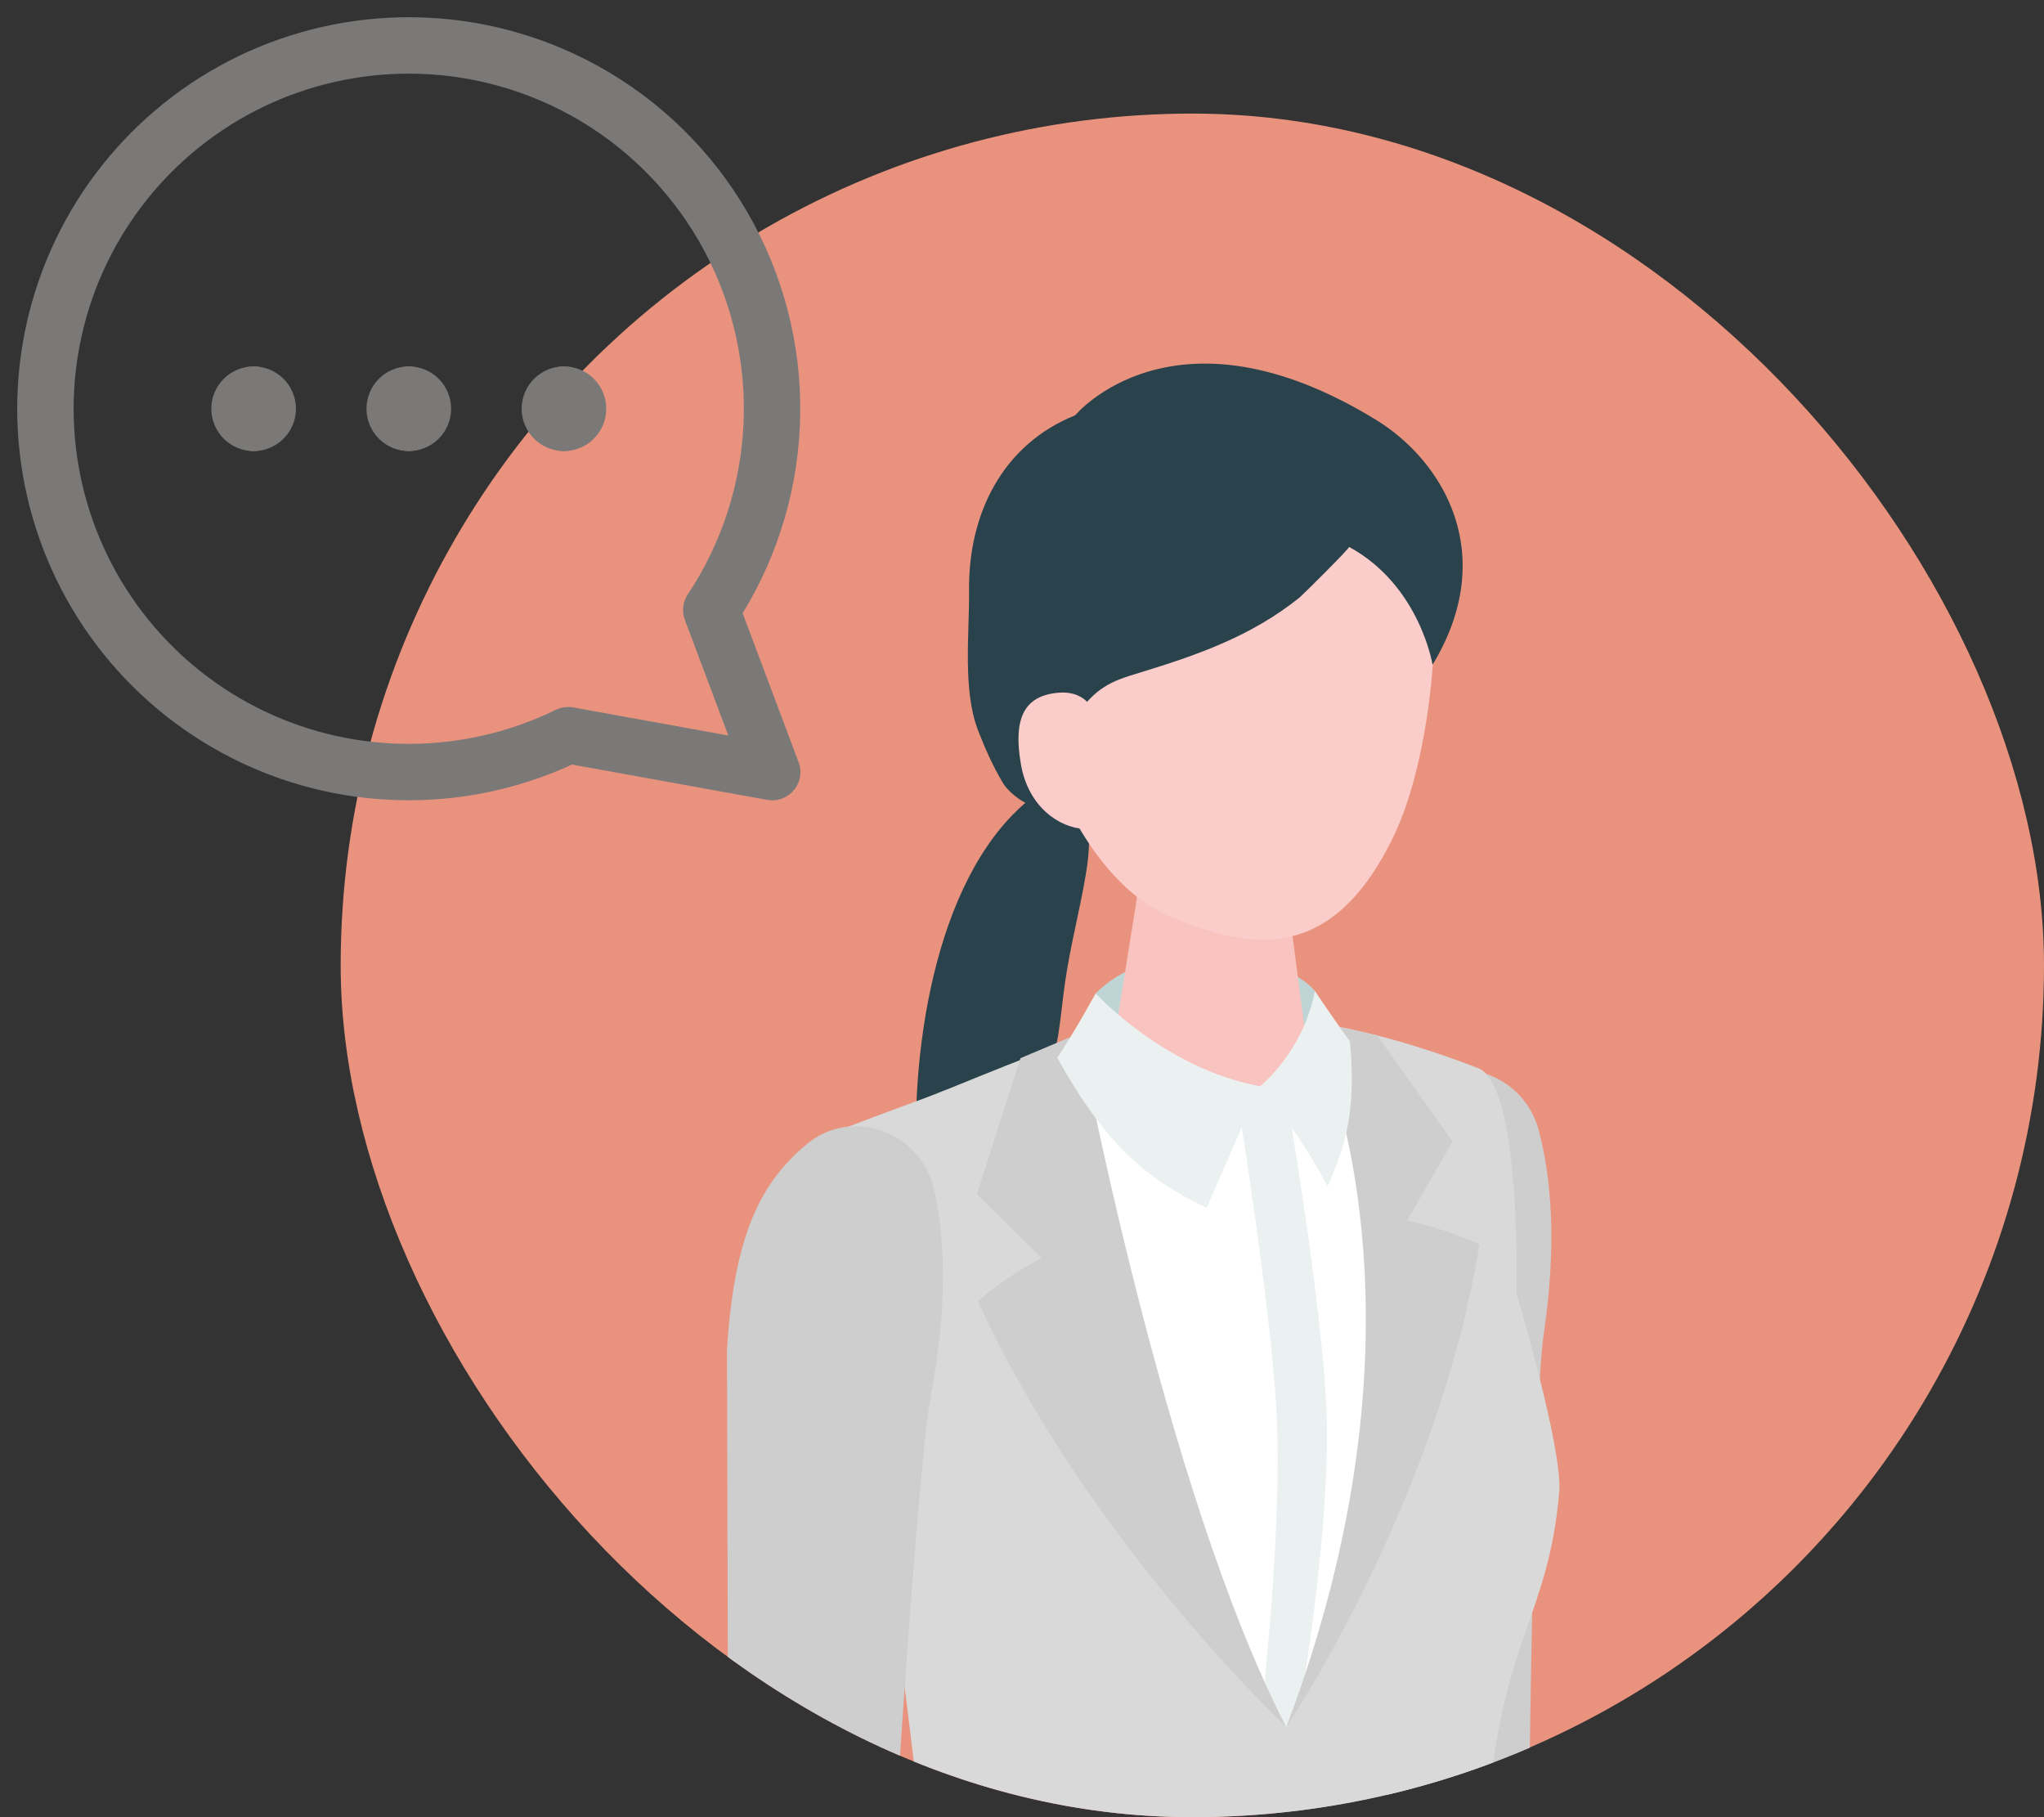 <svg width="90" height="80" viewBox="0 0 90 80" fill="none" xmlns="http://www.w3.org/2000/svg">
<rect x="0" y="0" width="90" height="80" fill="#333333" stroke="none"/>
<g clip-path="url(#clip0_518_19462)">
<circle cx="52.5" cy="42.5" r="37.5" fill="#E9937F"/>
<g clip-path="url(#clip1_518_19462)">
<path d="M40.431 52.356C41.877 52.138 43.477 52.23 44.627 51.311C45.725 50.432 46.014 48.977 46.149 47.641C46.22 46.934 46.496 46.226 46.605 45.505C46.721 44.745 46.791 43.971 46.901 43.211C47.132 41.617 47.55 40.063 47.813 38.476C47.974 37.504 48.063 36.466 47.665 35.573C47.415 35.018 46.933 34.475 46.316 34.667C45.719 34.852 45.224 35.249 44.774 35.686C40.9 39.435 39.975 47.251 40.431 52.369V52.356Z" fill="#2A424B"/>
<path d="M61.152 80.096L58.916 57.197C59.025 51.999 60.169 49.698 62.071 47.979C64.004 46.233 67.082 47.218 67.756 49.771C68.296 51.814 68.566 54.724 67.968 58.77C67.512 61.858 67.326 79.64 67.326 79.64L69.863 101.541L64.242 102.268L61.145 80.096H61.152Z" fill="#CECECE"/>
<path d="M38.506 93.725L41.185 85.307L37.471 54.968C36.546 51.391 35.987 50.564 36.315 50.016C36.867 49.764 39.906 48.64 40.741 48.336C47.307 45.816 52.954 42.345 65.09 47.026C66.754 47.668 66.818 54.75 66.773 56.946C66.773 56.946 68.816 63.776 68.655 65.674C68.205 71.044 66.188 72.181 65.552 79.336C65.154 83.872 66.599 94.77 66.599 94.77C66.599 94.77 66.496 97.395 55.742 97.507C44.031 97.633 38.499 93.725 38.499 93.725H38.506Z" fill="#D9D9D9"/>
<path d="M41.138 52.403C40.566 49.824 37.528 48.706 35.53 50.366C33.557 52.006 32.324 54.254 32.009 59.445L32.08 84.15L34.675 105.443L39.564 104.53L39.314 82.06C39.314 82.06 40.412 64.471 40.99 61.402C41.748 57.389 41.594 54.466 41.138 52.403Z" fill="#CECECE"/>
<path d="M57.897 43.628C56.535 41.981 50.99 40.996 48.241 43.733C47.99 45.122 47.669 46.021 47.669 46.021L52.404 48.025L57.601 47.516C57.601 47.516 57.974 44.719 57.89 43.628H57.897Z" fill="#BFD4D5"/>
<path d="M60.488 47.423C60.488 47.423 61.85 64.748 56.64 76.023C54.7 72.088 47.279 57.197 47.967 48.838L55.477 47.82L60.488 47.417V47.423Z" fill="white"/>
<path d="M53.311 37.352C51.198 37.333 50.061 38.543 50.048 39.607L48.911 46.709C48.994 47.939 51.024 48.964 53.434 48.984C55.843 49.01 57.731 48.025 57.641 46.795L56.671 39.349C56.594 38.265 55.431 37.372 53.311 37.352Z" fill="#F9C3C0"/>
<path d="M53.949 18.46C47.544 17.984 45.391 22.785 44.929 28.789C46.156 35.944 49.13 39.422 51.642 40.407C54.694 41.604 58.516 42.755 61.375 36.79C63.071 33.239 63.514 26.871 62.923 24.332C62.403 22.123 60.36 18.936 53.955 18.46H53.949Z" fill="#FACDCB"/>
<path d="M59.403 24.074C59.461 24.107 57.354 26.197 57.225 26.302C55.086 28.022 52.696 28.848 50.133 29.629C49.593 29.794 49.041 29.959 48.572 30.277C48.199 30.521 47.884 30.852 47.608 31.209C46.619 32.472 46.13 33.993 46.034 35.593C45.45 35.646 44.48 35.025 44.139 34.436C43.715 33.715 43.368 32.941 43.066 32.161C42.379 30.363 42.687 27.929 42.668 25.992C42.636 22.586 44.165 19.558 47.345 18.281C47.345 18.281 51.688 13.031 60.592 18.486C63.528 20.285 66.033 24.385 63.078 29.265C63.078 29.265 62.519 25.78 59.41 24.081L59.403 24.074Z" fill="#2A424B"/>
<path d="M48.456 32.598C48.456 32.598 48.52 30.356 46.631 30.495C45.019 30.614 44.627 31.725 44.948 33.623C45.263 35.521 46.65 36.453 47.768 36.493C48.892 36.532 48.456 32.598 48.456 32.598Z" fill="#FACDCB"/>
<path d="M57.34 74.548C57.34 74.548 58.554 67.254 58.419 62.441C58.278 57.6 56.569 47.78 56.569 47.78L54.398 47.873C54.398 47.873 55.991 57.554 56.216 62.355C56.441 67.135 55.644 74.429 55.644 74.429L56.64 76.029L57.34 74.555V74.548Z" fill="#EBF1F1"/>
<path d="M56.633 76.023C56.633 76.023 47.857 67.803 43.065 57.296C44.067 56.331 45.859 55.378 45.859 55.378L43.013 52.575L44.934 46.584L47.504 45.499C47.504 45.499 51.224 65.562 56.633 76.023Z" fill="#CECECE"/>
<path d="M56.641 76.023C56.641 76.023 63.29 66.19 65.141 54.796C63.926 54.155 61.961 53.731 61.961 53.731L63.959 50.253L60.637 45.578L57.675 44.97C57.675 44.97 63.856 56.985 56.641 76.023Z" fill="#CECECE"/>
<path d="M55.478 47.827C55.478 47.827 54.232 50.617 53.133 53.183C50.454 51.9 48.649 50.346 46.554 46.57C47.255 45.532 48.244 43.733 48.244 43.733C48.244 43.733 51.283 47.06 55.484 47.82L55.478 47.827Z" fill="#EBF1F1"/>
<path d="M55.474 47.827C55.474 47.827 57.369 46.345 57.896 43.627C57.896 43.627 58.885 45.095 59.437 45.849C59.746 49.03 59.18 50.564 58.455 52.23C57.105 49.652 55.474 47.827 55.474 47.827Z" fill="#EBF1F1"/>
</g>
</g>
<path d="M18 18.616C18.343 18.616 18.621 18.338 18.621 17.995C18.621 17.652 18.343 17.374 18 17.374" stroke="#7A7978" stroke-width="2.484" stroke-linecap="round" stroke-linejoin="round"/>
<path d="M18 18.616C17.657 18.616 17.379 18.338 17.379 17.995C17.379 17.652 17.657 17.374 18 17.374" stroke="#7A7978" stroke-width="2.484" stroke-linecap="round" stroke-linejoin="round"/>
<path d="M24.832 18.616C25.175 18.616 25.453 18.338 25.453 17.995C25.453 17.652 25.175 17.374 24.832 17.374" stroke="#7A7978" stroke-width="2.484" stroke-linecap="round" stroke-linejoin="round"/>
<path d="M24.832 18.616C24.489 18.616 24.211 18.338 24.211 17.995C24.211 17.652 24.489 17.374 24.832 17.374" stroke="#7A7978" stroke-width="2.484" stroke-linecap="round" stroke-linejoin="round"/>
<path d="M11.168 18.616C11.511 18.616 11.789 18.338 11.789 17.995C11.789 17.652 11.511 17.374 11.168 17.374" stroke="#7A7978" stroke-width="2.484" stroke-linecap="round" stroke-linejoin="round"/>
<path d="M11.168 18.616C10.825 18.616 10.547 18.338 10.547 17.995C10.547 17.652 10.825 17.374 11.168 17.374" stroke="#7A7978" stroke-width="2.484" stroke-linecap="round" stroke-linejoin="round"/>
<path d="M18.005 2C20.898 2.001 23.737 2.787 26.219 4.273C28.701 5.76 30.733 7.892 32.1 10.443C33.466 12.993 34.115 15.867 33.977 18.756C33.839 21.647 32.92 24.445 31.318 26.854L34 33.991L25.018 32.366C22.855 33.423 20.482 33.978 18.075 33.99C15.667 34.002 13.288 33.471 11.115 32.435C8.942 31.4 7.03 29.887 5.523 28.01C4.016 26.133 2.952 23.94 2.41 21.595C1.869 19.249 1.863 16.812 2.395 14.464C2.926 12.116 3.981 9.918 5.48 8.035C6.979 6.151 8.884 4.63 11.052 3.585C13.221 2.541 15.598 1.999 18.005 2Z" stroke="#7A7978" stroke-width="2.484" stroke-linecap="round" stroke-linejoin="round"/>
<defs>
<clipPath id="clip0_518_19462">
<rect x="15" y="5" width="75" height="75" rx="37.5" fill="white"/>
</clipPath>
<clipPath id="clip1_518_19462">
<rect width="38" height="195" fill="white" transform="matrix(-1 0 0 1 70 16)"/>
</clipPath>
</defs>
</svg>
